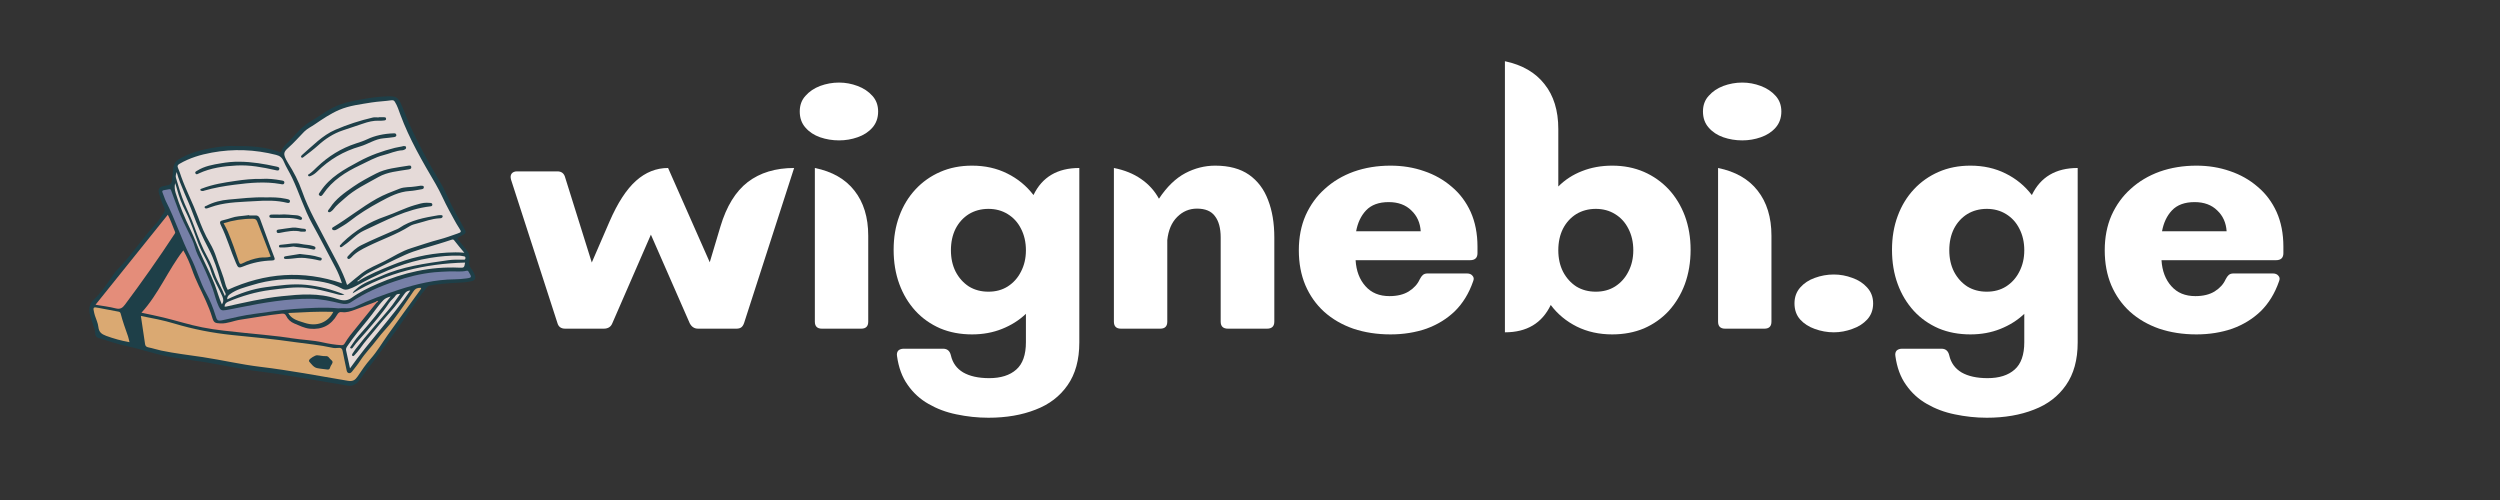 <svg xmlns="http://www.w3.org/2000/svg" xmlns:xlink="http://www.w3.org/1999/xlink" width="200" zoomAndPan="magnify" viewBox="0 0 150 30" height="40" preserveAspectRatio="xMidYMid meet" version="1.0"><rect x="0" y="0" width="150" height="30" fill="#333333" stroke="none"/><defs><g/><clipPath id="b84dde7add"><path d="M 5.324 5.754 L 28.547 5.754 L 28.547 23.172 L 5.324 23.172 Z M 5.324 5.754 " clip-rule="nonzero"/></clipPath><clipPath id="0faffe9366"><path d="M 9 11 L 28.547 11 L 28.547 20 L 9 20 Z M 9 11 " clip-rule="nonzero"/></clipPath><clipPath id="67f0b6eec2"><path d="M 5.324 12 L 23 12 L 23 21 L 5.324 21 Z M 5.324 12 " clip-rule="nonzero"/></clipPath><clipPath id="42fb3b5c09"><path d="M 5.324 13 L 26 13 L 26 23 L 5.324 23 Z M 5.324 13 " clip-rule="nonzero"/></clipPath><clipPath id="36921341bd"><path d="M 24 9 L 36 9 L 36 25.547 L 24 25.547 Z M 24 9 " clip-rule="nonzero"/></clipPath><clipPath id="27850e74ec"><path d="M 84 9 L 96 9 L 96 25.547 L 84 25.547 Z M 84 9 " clip-rule="nonzero"/></clipPath><clipPath id="8009d2263b"><rect x="0" width="110" y="0" height="26"/></clipPath></defs><g clip-path="url(#b84dde7add)"><path fill="#1e3f48" d="M 28.305 16.867 C 27.98 16.949 27.648 16.953 27.32 16.973 C 26.809 17 26.301 17.039 25.801 17.129 C 25.719 17.145 25.668 17.18 25.617 17.242 C 24.973 18.012 24.461 18.871 23.875 19.684 C 23.188 20.633 22.5 21.574 21.785 22.504 C 21.637 22.699 21.535 22.93 21.305 23.059 C 21.176 23.133 21.051 23.164 20.895 23.141 C 19.059 22.844 17.227 22.492 15.379 22.262 C 14.316 22.129 13.277 21.883 12.219 21.719 C 11.395 21.586 10.562 21.508 9.75 21.32 C 9.039 21.156 8.344 20.926 7.633 20.773 C 7.051 20.652 6.492 20.457 5.93 20.285 C 5.812 20.25 5.723 20.176 5.719 20.059 C 5.695 19.656 5.5 19.301 5.406 18.918 C 5.324 18.578 5.336 18.262 5.602 18.004 C 6.066 17.559 6.422 17.031 6.785 16.504 C 6.867 16.383 6.961 16.258 7.066 16.152 C 7.91 15.293 8.551 14.27 9.379 13.395 C 9.551 13.211 9.672 12.98 9.816 12.777 C 9.898 12.668 9.906 12.562 9.844 12.438 C 9.715 12.172 9.621 11.895 9.543 11.613 C 9.469 11.344 9.547 11.219 9.816 11.168 C 10.301 11.074 10.293 11.074 10.352 10.543 C 10.383 10.273 10.363 9.996 10.523 9.75 C 10.57 9.68 10.617 9.625 10.688 9.578 C 11.371 9.164 12.125 8.969 12.906 8.848 C 13.344 8.781 13.785 8.738 14.141 8.762 C 15.086 8.754 15.938 8.816 16.75 9.113 C 16.836 9.145 16.863 9.121 16.887 9.055 C 16.969 8.824 17.141 8.668 17.309 8.504 C 17.449 8.371 17.578 8.23 17.707 8.086 C 17.988 7.773 18.281 7.488 18.656 7.273 C 19.113 7.008 19.527 6.68 20.008 6.441 C 20.59 6.148 21.219 6.047 21.852 5.934 C 22.312 5.852 22.777 5.797 23.246 5.781 C 23.766 5.762 23.891 5.844 24.082 6.277 C 24.242 6.633 24.367 7 24.523 7.355 C 25.078 8.602 25.727 9.797 26.43 10.965 C 26.723 11.445 26.91 11.977 27.176 12.469 C 27.375 12.844 27.574 13.219 27.785 13.586 C 28.02 13.992 28.016 13.977 27.586 14.199 C 27.445 14.273 27.41 14.305 27.523 14.43 C 27.695 14.617 27.844 14.824 28.008 15.02 C 28.164 15.199 28.195 15.406 28.16 15.629 C 28.129 15.812 28.148 15.973 28.277 16.125 C 28.375 16.246 28.449 16.391 28.496 16.539 C 28.551 16.715 28.484 16.824 28.305 16.867 Z M 28.305 16.867 " fill-opacity="1" fill-rule="nonzero"/></g><g clip-path="url(#0faffe9366)"><path fill="#767fa7" d="M 28.113 16.301 C 28.285 16.602 28.371 16.66 27.969 16.707 C 27.742 16.734 27.516 16.758 27.289 16.758 C 26.117 16.77 25 17.035 23.895 17.395 C 23.012 17.684 22.145 18 21.309 18.402 C 20.988 18.555 20.656 18.465 20.289 18.5 C 19.441 18.418 18.551 18.48 17.664 18.539 C 16.859 18.594 16.066 18.727 15.27 18.832 C 14.637 18.914 14.023 19.059 13.41 19.199 C 13.062 19.281 13.023 19.246 12.926 18.922 C 12.785 18.465 12.609 18.02 12.375 17.602 C 11.992 16.914 11.801 16.141 11.441 15.445 C 10.879 14.352 10.516 13.172 9.957 12.078 C 9.875 11.914 9.828 11.73 9.754 11.562 C 9.711 11.465 9.742 11.426 9.836 11.41 C 9.938 11.391 10.039 11.371 10.141 11.355 C 10.211 11.344 10.246 11.355 10.273 11.438 C 10.371 11.734 10.492 12.023 10.598 12.32 C 10.844 13.027 11.195 13.691 11.523 14.363 C 11.668 14.656 11.711 14.984 11.859 15.281 C 12.188 15.938 12.496 16.605 12.75 17.297 C 12.879 17.656 12.957 18.031 13.121 18.379 C 13.23 18.609 13.289 18.652 13.559 18.605 C 13.859 18.555 14.152 18.492 14.449 18.434 C 15.832 18.156 17.215 17.918 18.629 17.926 C 19.258 17.93 19.859 18.07 20.465 18.211 C 20.688 18.266 20.887 18.25 21.074 18.121 C 21.883 17.578 22.77 17.191 23.691 16.879 C 24.457 16.613 25.246 16.418 26.059 16.336 C 26.352 16.305 26.652 16.301 26.945 16.285 C 27.297 16.266 27.652 16.328 27.996 16.246 C 28.062 16.23 28.09 16.258 28.113 16.301 Z M 28.113 16.301 " fill-opacity="1" fill-rule="nonzero"/></g><g clip-path="url(#67f0b6eec2)"><path fill="#e48d7a" d="M 6.949 18.504 C 6.551 18.402 6.141 18.355 5.73 18.285 C 7.188 16.469 8.629 14.676 10.07 12.883 C 10.234 13.195 10.352 13.555 10.5 13.906 C 10.523 13.961 10.504 13.996 10.473 14.039 C 9.527 15.484 8.531 16.895 7.496 18.281 C 7.348 18.477 7.215 18.57 6.949 18.504 Z M 22.531 18.117 C 22.113 18.273 21.699 18.434 21.281 18.59 C 21.035 18.68 20.781 18.766 20.52 18.727 C 20.363 18.703 20.301 18.766 20.23 18.883 C 19.871 19.508 19.324 19.793 18.594 19.723 C 18.262 19.691 17.965 19.535 17.66 19.41 C 17.441 19.32 17.27 19.164 17.172 18.957 C 17.105 18.82 17.023 18.809 16.898 18.82 C 16.07 18.906 15.254 19.059 14.43 19.18 C 14.031 19.238 13.656 19.422 13.238 19.406 C 12.883 19.395 12.824 19.355 12.727 19.031 C 12.625 18.695 12.496 18.375 12.355 18.059 C 12.078 17.434 11.75 16.836 11.527 16.188 C 11.387 15.789 11.215 15.395 11 15.023 C 10.074 16.215 9.52 17.637 8.488 18.762 C 8.953 18.863 9.391 18.949 9.824 19.055 C 10.598 19.242 11.355 19.488 12.137 19.641 C 12.988 19.812 13.852 19.883 14.711 19.977 C 15.648 20.082 16.59 20.145 17.52 20.297 C 18.137 20.395 18.77 20.406 19.379 20.547 C 19.742 20.629 20.109 20.688 20.48 20.711 C 20.582 20.715 20.625 20.688 20.676 20.613 C 20.785 20.438 20.895 20.262 21.023 20.102 C 21.539 19.457 22.062 18.812 22.586 18.168 C 22.633 18.145 22.668 18.109 22.691 18.055 C 22.625 18.051 22.574 18.074 22.531 18.117 Z M 22.531 18.117 " fill-opacity="1" fill-rule="nonzero"/></g><g clip-path="url(#42fb3b5c09)"><path fill="#daa972" d="M 24.812 17.473 C 24.422 18.047 24.031 18.625 23.609 19.184 C 23.297 19.598 22.918 19.965 22.609 20.383 C 22.289 20.812 21.906 21.188 21.613 21.641 C 21.469 21.863 21.297 22.07 21.133 22.281 C 21.082 22.344 21.02 22.41 20.926 22.387 C 20.828 22.363 20.809 22.277 20.793 22.195 C 20.719 21.828 20.633 21.465 20.566 21.098 C 20.539 20.934 20.484 20.855 20.301 20.875 C 20.172 20.891 20.035 20.891 19.91 20.859 C 19.176 20.695 18.43 20.633 17.688 20.527 C 16.438 20.344 15.184 20.23 13.93 20.102 C 12.75 19.98 11.594 19.754 10.461 19.414 C 9.805 19.215 9.133 19.09 8.453 18.957 C 8.539 19.531 8.621 20.086 8.703 20.641 C 8.719 20.746 8.766 20.816 8.895 20.84 C 9.156 20.891 9.414 20.98 9.676 21.035 C 10.496 21.207 11.336 21.301 12.164 21.426 C 13.316 21.602 14.453 21.867 15.609 22.008 C 17.375 22.219 19.125 22.551 20.875 22.848 C 21.168 22.898 21.312 22.801 21.453 22.594 C 21.695 22.23 21.941 21.867 22.234 21.535 C 22.629 21.09 22.93 20.57 23.273 20.086 C 23.922 19.176 24.578 18.273 25.234 17.371 C 25.254 17.344 25.277 17.316 25.262 17.27 C 25.078 17.258 24.934 17.297 24.812 17.473 Z M 19.859 21.93 C 19.793 22.023 19.816 22.188 19.652 22.172 C 19.43 22.141 19.219 22.129 19.023 22.086 C 18.82 22.043 18.688 21.848 18.547 21.688 C 18.535 21.676 18.539 21.637 18.547 21.613 C 18.574 21.516 18.914 21.309 19.023 21.316 C 19.199 21.324 19.371 21.379 19.555 21.367 C 19.719 21.355 19.766 21.523 19.871 21.598 C 20.023 21.707 19.934 21.816 19.859 21.93 Z M 7.684 20.188 C 7.719 20.293 7.738 20.406 7.77 20.531 C 7.277 20.445 6.824 20.316 6.371 20.152 C 6.082 20.043 5.938 19.926 5.902 19.617 C 5.879 19.383 5.766 19.16 5.695 18.934 C 5.68 18.883 5.664 18.828 5.652 18.777 C 5.566 18.422 5.59 18.406 5.934 18.477 C 6.316 18.555 6.703 18.625 7.086 18.695 C 7.164 18.707 7.215 18.727 7.238 18.809 C 7.359 19.277 7.523 19.73 7.684 20.188 Z M 17.297 18.781 C 18.203 18.734 19.09 18.68 20 18.711 C 19.676 19.352 19.008 19.613 18.289 19.375 C 18.039 19.293 17.77 19.234 17.551 19.074 C 17.457 19.004 17.371 18.926 17.297 18.781 Z M 15.434 13.297 C 15.699 13.996 15.973 14.691 16.242 15.391 C 16.012 15.484 15.781 15.426 15.559 15.465 C 15.207 15.527 14.867 15.637 14.547 15.801 C 14.43 15.863 14.379 15.844 14.336 15.715 C 14.133 15.102 13.918 14.492 13.668 13.895 C 13.594 13.723 13.5 13.559 13.414 13.395 C 13.996 13.211 14.574 13.121 15.172 13.125 C 15.316 13.125 15.383 13.172 15.434 13.297 Z M 15.434 13.297 " fill-opacity="1" fill-rule="nonzero"/></g><path fill="#e5dad8" d="M 10.875 10.605 C 11.164 11.418 11.57 12.188 11.871 12.996 C 12.074 13.543 12.289 14.078 12.59 14.578 C 12.758 14.863 12.887 15.16 12.988 15.473 C 13.16 16.012 13.398 16.527 13.531 17.078 C 13.559 17.195 13.625 17.305 13.664 17.391 C 15.902 16.367 18.168 16.195 20.516 16.996 C 20.414 16.668 20.289 16.355 20.129 16.055 C 19.664 15.18 19.215 14.297 18.734 13.43 C 18.246 12.551 17.961 11.582 17.531 10.676 C 17.371 10.336 17.164 10.02 17.02 9.676 C 16.926 9.453 16.785 9.348 16.566 9.293 C 15.289 8.969 14.008 8.918 12.711 9.156 C 12.031 9.281 11.375 9.477 10.773 9.828 C 10.652 9.898 10.625 9.961 10.684 10.086 C 10.762 10.254 10.812 10.43 10.875 10.605 Z M 16.32 15.629 C 15.727 15.645 15.152 15.758 14.598 15.984 C 14.312 16.102 14.281 16.066 14.156 15.777 C 13.836 15.035 13.617 14.254 13.258 13.523 C 13.148 13.305 13.195 13.246 13.441 13.199 C 13.734 13.137 14.012 13.004 14.316 12.977 C 14.527 12.961 14.738 12.93 14.949 12.906 C 14.949 12.91 14.949 12.918 14.949 12.926 C 15.078 12.926 15.211 12.926 15.34 12.926 C 15.504 12.926 15.566 13.035 15.613 13.16 C 15.82 13.73 16.031 14.297 16.238 14.863 C 16.309 15.055 16.379 15.246 16.457 15.438 C 16.52 15.582 16.453 15.625 16.32 15.629 Z M 19.301 15.555 C 19.281 15.664 19.176 15.629 19.113 15.617 C 18.848 15.551 18.578 15.512 18.305 15.48 C 18.023 15.453 17.754 15.484 17.484 15.52 C 17.371 15.535 17.266 15.535 17.156 15.539 C 17.098 15.539 17.035 15.527 17.035 15.457 C 17.035 15.402 17.086 15.383 17.137 15.375 C 17.434 15.328 17.73 15.281 17.988 15.238 C 18.414 15.285 18.801 15.316 19.168 15.438 C 19.23 15.457 19.324 15.453 19.301 15.555 Z M 18.773 14.754 C 18.852 14.781 18.953 14.801 18.922 14.91 C 18.895 15.004 18.789 14.973 18.723 14.957 C 18.355 14.867 17.977 14.855 17.605 14.793 C 17.363 14.824 17.125 14.859 16.883 14.848 C 16.828 14.844 16.742 14.871 16.738 14.777 C 16.734 14.691 16.824 14.688 16.875 14.684 C 17.27 14.656 17.66 14.547 18.062 14.637 C 18.297 14.691 18.543 14.68 18.773 14.754 Z M 18.359 13.824 C 18.359 13.891 18.312 13.898 18.262 13.902 C 18.211 13.902 18.164 13.902 18.066 13.902 C 17.664 13.793 17.227 13.887 16.789 13.973 C 16.715 13.988 16.617 14.004 16.602 13.902 C 16.578 13.785 16.676 13.777 16.762 13.766 C 17.027 13.73 17.289 13.684 17.555 13.656 C 17.797 13.633 18.031 13.719 18.27 13.73 C 18.324 13.734 18.359 13.77 18.359 13.824 Z M 17.766 12.914 C 17.875 12.922 17.984 12.949 18.074 13.023 C 18.109 13.051 18.145 13.094 18.113 13.145 C 18.09 13.188 18.051 13.203 18.008 13.191 C 17.465 13.012 16.902 13.098 16.348 13.074 C 16.324 13.074 16.305 13.074 16.285 13.074 C 16.227 13.07 16.168 13.055 16.16 12.988 C 16.152 12.91 16.219 12.879 16.281 12.875 C 16.465 12.867 16.652 12.875 16.777 12.875 C 17.148 12.84 17.457 12.902 17.766 12.914 Z M 17.27 11.953 C 17.348 11.977 17.422 12.008 17.395 12.105 C 17.371 12.195 17.285 12.184 17.223 12.168 C 16.602 12.016 15.973 12.023 15.348 12.066 C 14.535 12.117 13.711 12.117 12.914 12.34 C 12.758 12.383 12.605 12.449 12.445 12.496 C 12.391 12.512 12.309 12.527 12.281 12.457 C 12.25 12.375 12.344 12.367 12.391 12.344 C 12.809 12.125 13.262 12.012 13.73 11.973 C 14.449 11.914 15.168 11.816 15.969 11.844 C 16.312 11.836 16.734 11.836 17.148 11.926 C 17.188 11.934 17.23 11.941 17.27 11.953 Z M 17.059 10.973 C 17.031 11.102 16.91 11.055 16.816 11.039 C 15.902 10.879 14.992 10.965 14.082 11.082 C 13.461 11.16 12.844 11.266 12.246 11.441 C 12.211 11.453 12.176 11.469 12.145 11.461 C 12.098 11.449 12.02 11.457 12.02 11.387 C 12.016 11.332 12.078 11.328 12.125 11.309 C 12.77 11.059 13.445 10.953 14.125 10.855 C 14.645 10.777 15.164 10.723 15.707 10.734 C 16.082 10.707 16.473 10.75 16.859 10.82 C 16.953 10.836 17.082 10.844 17.059 10.973 Z M 11.836 10.238 C 12.27 9.965 12.77 9.879 13.262 9.797 C 13.629 9.734 14 9.695 14.371 9.703 C 15.117 9.707 15.848 9.832 16.574 9.992 C 16.668 10.012 16.781 10.035 16.758 10.141 C 16.734 10.27 16.621 10.227 16.523 10.207 C 15.754 10.035 14.98 9.887 14.191 9.93 C 13.414 9.969 12.645 10.074 11.93 10.406 C 11.863 10.438 11.781 10.5 11.73 10.406 C 11.676 10.309 11.777 10.277 11.836 10.238 Z M 27.773 15.367 C 27.844 15.383 27.934 15.371 27.926 15.488 C 27.918 15.613 27.824 15.578 27.758 15.578 C 27.469 15.574 27.18 15.574 26.891 15.613 C 25.516 15.809 24.141 15.988 22.863 16.566 C 22.348 16.801 21.789 16.957 21.359 17.359 C 21.293 17.422 21.207 17.465 21.156 17.602 C 23.25 16.34 25.504 15.82 27.906 15.754 C 27.852 16.07 27.852 16.074 27.523 16.059 C 25.816 15.984 24.207 16.355 22.648 17.031 C 22.102 17.27 21.57 17.527 21.094 17.871 C 20.797 18.09 20.504 18.027 20.219 17.934 C 19.125 17.562 18.016 17.656 16.902 17.773 C 15.77 17.891 14.664 18.152 13.555 18.398 C 13.531 18.402 13.504 18.398 13.473 18.398 C 13.48 18.234 13.555 18.156 13.711 18.094 C 14.52 17.758 15.352 17.508 16.223 17.398 C 16.957 17.309 17.691 17.195 18.43 17.27 C 18.977 17.324 19.508 17.469 20.039 17.605 C 20.242 17.656 20.441 17.746 20.668 17.672 C 19.926 17.375 19.16 17.172 18.359 17.09 C 17.551 17.008 16.75 17.129 15.953 17.23 C 15.145 17.336 14.383 17.602 13.637 17.961 C 13.617 17.805 13.703 17.719 13.812 17.641 C 14.211 17.352 14.68 17.242 15.141 17.102 C 16.164 16.781 17.211 16.695 18.27 16.781 C 19.055 16.848 19.836 16.934 20.543 17.328 C 20.652 17.391 20.773 17.395 20.902 17.355 C 21.234 17.254 21.523 17.066 21.824 16.91 C 23.09 16.25 24.398 15.699 25.82 15.473 C 26.406 15.379 26.996 15.32 27.59 15.34 C 27.652 15.344 27.715 15.355 27.773 15.367 Z M 21.062 20.762 C 21.035 20.801 20.969 20.855 21.043 20.898 C 21.105 20.938 21.152 20.883 21.18 20.84 C 21.402 20.516 21.688 20.242 21.938 19.945 C 22.426 19.375 22.926 18.809 23.344 18.176 C 23.457 18.008 23.637 17.891 23.75 17.715 C 23.797 17.648 23.887 17.633 24.012 17.633 C 23.785 17.938 23.613 18.23 23.391 18.496 C 22.711 19.309 21.992 20.094 21.344 20.934 C 21.273 21.027 21.211 21.125 21.148 21.223 C 21.121 21.266 21.105 21.324 21.152 21.355 C 21.199 21.383 21.246 21.344 21.277 21.305 C 21.387 21.176 21.508 21.051 21.605 20.91 C 21.875 20.512 22.207 20.164 22.504 19.789 C 22.879 19.316 23.289 18.875 23.676 18.414 C 23.891 18.156 24.09 17.883 24.285 17.609 C 24.371 17.484 24.488 17.438 24.617 17.43 C 23.523 19.055 22.152 20.469 21 22.102 C 20.914 21.711 20.84 21.367 20.766 21.023 C 20.742 20.922 20.789 20.844 20.844 20.762 C 21.211 20.215 21.637 19.711 22.055 19.203 C 22.379 18.812 22.645 18.379 23 18.012 C 23.129 17.879 23.27 17.844 23.438 17.789 C 22.82 18.605 22.199 19.391 21.523 20.137 C 21.348 20.332 21.207 20.547 21.062 20.762 Z M 10.559 10.676 C 10.523 10.555 10.562 10.438 10.598 10.32 C 10.836 11.18 11.266 11.961 11.566 12.793 C 11.836 13.535 12.16 14.25 12.531 14.953 C 12.848 15.562 13.059 16.223 13.242 16.887 C 13.305 17.105 13.383 17.312 13.484 17.512 C 13.52 17.578 13.586 17.648 13.492 17.758 C 13.312 17.293 13.043 16.891 12.883 16.438 C 12.77 16.105 12.641 15.773 12.469 15.465 C 12.133 14.863 11.887 14.223 11.652 13.582 C 11.488 13.121 11.273 12.684 11.082 12.234 C 10.867 11.727 10.715 11.199 10.559 10.676 Z M 10.539 11.578 C 10.48 11.383 10.461 11.195 10.508 10.984 C 10.547 11.113 10.594 11.238 10.625 11.367 C 10.742 11.816 10.91 12.246 11.121 12.656 C 11.449 13.301 11.66 13.988 11.918 14.66 C 12.09 15.109 12.355 15.508 12.539 15.945 C 12.582 16.047 12.625 16.145 12.652 16.246 C 12.816 16.793 13.125 17.273 13.344 17.793 C 13.414 17.957 13.426 18.102 13.312 18.262 C 13.137 17.879 13.035 17.477 12.891 17.094 C 12.633 16.422 12.289 15.797 12.008 15.141 C 11.809 14.684 11.641 14.219 11.426 13.773 C 11.078 13.062 10.77 12.336 10.539 11.578 Z M 27.859 15.164 C 27.492 15.133 27.16 15.137 26.828 15.156 C 25.672 15.223 24.562 15.477 23.488 15.922 C 22.84 16.188 22.191 16.449 21.59 16.812 C 21.555 16.855 21.508 16.879 21.453 16.891 C 21.438 16.828 21.484 16.82 21.527 16.805 C 21.727 16.613 21.945 16.453 22.195 16.328 C 22.895 15.977 23.59 15.613 24.305 15.293 C 24.941 15.004 25.633 14.848 26.301 14.637 C 26.562 14.555 26.824 14.477 27.086 14.387 C 27.18 14.352 27.219 14.367 27.277 14.453 C 27.453 14.688 27.648 14.906 27.859 15.164 Z M 27.555 13.695 C 27.328 13.348 27.148 12.98 26.949 12.625 C 26.66 12.102 26.441 11.551 26.137 11.035 C 25.348 9.691 24.562 8.344 24.02 6.875 C 23.926 6.617 23.844 6.355 23.699 6.121 C 23.652 6.043 23.609 6 23.488 6.016 C 23.094 6.074 22.691 6.086 22.297 6.148 C 21.641 6.258 20.973 6.328 20.352 6.594 C 19.828 6.82 19.363 7.137 18.898 7.453 C 18.684 7.602 18.441 7.711 18.254 7.898 C 17.93 8.227 17.633 8.574 17.285 8.879 C 17.008 9.121 17.004 9.25 17.164 9.57 C 17.195 9.637 17.234 9.703 17.273 9.766 C 17.621 10.309 17.918 10.883 18.129 11.488 C 18.52 12.609 19.133 13.625 19.668 14.676 C 20.074 15.469 20.547 16.23 20.824 17.098 C 20.855 17.078 20.879 17.07 20.898 17.055 C 21.168 16.836 21.426 16.613 21.699 16.402 C 22.121 16.078 22.625 15.895 23.094 15.656 C 23.613 15.391 24.105 15.066 24.668 14.891 C 25.234 14.715 25.789 14.516 26.363 14.367 C 26.727 14.273 27.082 14.141 27.441 14.016 C 27.691 13.93 27.695 13.91 27.555 13.695 Z M 18.074 9.434 C 18.035 9.379 18.09 9.328 18.129 9.293 C 18.762 8.746 19.344 8.121 20.125 7.785 C 20.848 7.473 21.602 7.23 22.371 7.051 C 22.484 7.023 22.605 7.047 22.723 7.047 C 22.723 7.043 22.723 7.035 22.723 7.031 C 22.812 7.031 22.902 7.027 22.992 7.031 C 23.062 7.039 23.164 7.016 23.164 7.129 C 23.164 7.238 23.059 7.223 22.992 7.234 C 22.91 7.246 22.828 7.246 22.746 7.242 C 22.406 7.23 22.09 7.309 21.777 7.418 C 21.375 7.555 20.969 7.688 20.566 7.824 C 20 8.012 19.516 8.332 19.082 8.727 C 18.812 8.969 18.52 9.188 18.23 9.41 C 18.184 9.445 18.125 9.504 18.074 9.434 Z M 18.633 10.562 C 18.59 10.582 18.516 10.598 18.488 10.535 C 18.461 10.473 18.523 10.457 18.562 10.434 C 18.73 10.312 18.875 10.168 19.023 10.023 C 19.695 9.379 20.469 8.895 21.363 8.605 C 21.59 8.531 21.82 8.457 22.035 8.355 C 22.492 8.137 23.043 8.016 23.637 8 C 23.684 8 23.762 8 23.777 8.086 C 23.801 8.188 23.711 8.215 23.637 8.227 C 23.434 8.254 23.23 8.281 23.023 8.297 C 22.508 8.336 22.09 8.645 21.609 8.785 C 20.613 9.07 19.754 9.578 19.023 10.301 C 18.91 10.41 18.781 10.504 18.633 10.562 Z M 19.395 11.633 C 19.344 11.703 19.277 11.809 19.18 11.738 C 19.066 11.66 19.168 11.578 19.219 11.5 C 19.781 10.629 20.664 10.156 21.543 9.684 C 22.223 9.316 22.941 9.059 23.691 8.871 C 23.867 8.824 24.055 8.812 24.215 8.762 C 24.289 8.766 24.352 8.758 24.363 8.832 C 24.375 8.895 24.348 8.941 24.293 8.965 C 24.25 8.988 24.203 9.012 24.156 9.016 C 23.75 9.035 23.387 9.215 23.004 9.309 C 22.508 9.434 22.062 9.695 21.605 9.91 C 20.738 10.32 19.941 10.82 19.395 11.633 Z M 19.699 12.715 C 19.621 12.652 19.75 12.555 19.797 12.477 C 20.145 11.93 20.672 11.566 21.188 11.207 C 21.621 10.906 22.09 10.656 22.562 10.414 C 23.156 10.105 23.824 10.055 24.473 9.945 C 24.559 9.93 24.66 9.906 24.676 10.02 C 24.691 10.133 24.59 10.152 24.496 10.168 C 23.887 10.27 23.25 10.312 22.707 10.621 C 22.016 11.012 21.285 11.352 20.688 11.895 C 20.449 12.113 20.188 12.305 19.996 12.566 C 19.988 12.578 19.977 12.59 19.969 12.598 C 19.891 12.672 19.781 12.781 19.699 12.715 Z M 20.02 13.812 C 19.973 13.805 19.941 13.785 19.93 13.742 C 19.918 13.699 19.926 13.668 19.973 13.641 C 20.875 13.102 21.691 12.434 22.609 11.918 C 23.051 11.672 23.52 11.496 23.988 11.316 C 24.285 11.203 24.613 11.242 24.926 11.188 C 25.031 11.168 25.141 11.156 25.246 11.141 C 25.324 11.148 25.422 11.125 25.43 11.227 C 25.441 11.32 25.359 11.348 25.277 11.359 C 25.047 11.395 24.816 11.449 24.586 11.461 C 23.93 11.5 23.367 11.801 22.816 12.098 C 22.164 12.449 21.531 12.836 20.945 13.301 C 20.727 13.473 20.473 13.605 20.234 13.754 C 20.168 13.797 20.102 13.824 20.02 13.812 Z M 20.652 14.711 C 20.609 14.742 20.562 14.777 20.52 14.809 C 20.484 14.836 20.445 14.852 20.41 14.812 C 20.375 14.777 20.383 14.738 20.414 14.707 C 20.461 14.656 20.504 14.602 20.555 14.555 C 21.293 13.836 22.152 13.316 23.133 12.98 C 23.723 12.777 24.281 12.484 24.883 12.309 C 25.121 12.242 25.355 12.16 25.605 12.164 C 25.684 12.168 25.758 12.172 25.832 12.176 C 25.898 12.18 25.938 12.215 25.941 12.277 C 25.945 12.34 25.902 12.371 25.84 12.379 C 24.383 12.543 23.121 13.246 21.824 13.84 C 21.379 14.047 21.059 14.438 20.652 14.711 Z M 26.559 12.992 C 26.539 13.094 26.441 13.098 26.379 13.098 C 25.91 13.117 25.48 13.293 25.035 13.406 C 24.883 13.445 24.727 13.484 24.59 13.566 C 23.797 14.07 22.902 14.367 22.066 14.781 C 21.707 14.957 21.355 15.137 21.082 15.441 C 21.059 15.465 21.031 15.488 21.004 15.508 C 20.957 15.539 20.898 15.562 20.855 15.508 C 20.82 15.465 20.832 15.414 20.879 15.367 C 21.117 15.109 21.363 14.867 21.688 14.707 C 22.332 14.387 23 14.113 23.66 13.82 C 23.762 13.777 23.867 13.742 23.957 13.68 C 24.656 13.203 25.469 13.055 26.281 12.918 C 26.348 12.906 26.422 12.91 26.488 12.91 C 26.539 12.914 26.562 12.941 26.559 12.992 Z M 26.559 12.992 " fill-opacity="1" fill-rule="nonzero"/><g transform="matrix(1, 0, 0, 1, 29, 0)"><g clip-path="url(#8009d2263b)"><g fill="#ffffff" fill-opacity="1"><g transform="translate(1.366, 19.72)"><g><path d="M 12.219 -3.984 L 12.859 -6.125 C 13.223 -7.344 13.77 -8.234 14.5 -8.797 C 15.238 -9.359 16.164 -9.641 17.281 -9.641 L 14.281 -0.344 C 14.238 -0.219 14.18 -0.129 14.109 -0.078 C 14.035 -0.023 13.938 0 13.812 0 L 11.531 0 C 11.414 0 11.316 -0.023 11.234 -0.078 C 11.148 -0.129 11.078 -0.211 11.016 -0.328 L 8.688 -5.641 L 6.375 -0.328 C 6.289 -0.109 6.117 0 5.859 0 L 3.547 0 C 3.297 0 3.141 -0.113 3.078 -0.344 L 0.297 -8.938 C 0.254 -9.094 0.266 -9.211 0.328 -9.297 C 0.398 -9.391 0.508 -9.438 0.656 -9.438 L 3.078 -9.438 C 3.328 -9.438 3.484 -9.312 3.547 -9.062 L 5.141 -3.969 L 6.203 -6.422 C 6.691 -7.547 7.223 -8.363 7.797 -8.875 C 8.367 -9.383 9.008 -9.641 9.719 -9.641 Z M 12.219 -3.984 "/></g></g></g><g fill="#ffffff" fill-opacity="1"><g transform="translate(18.86, 19.72)"><g><path d="M 2.484 -11.297 C 2.086 -11.297 1.707 -11.359 1.344 -11.484 C 0.988 -11.609 0.695 -11.801 0.469 -12.062 C 0.238 -12.32 0.125 -12.645 0.125 -13.031 C 0.125 -13.406 0.238 -13.719 0.469 -13.969 C 0.695 -14.227 0.988 -14.426 1.344 -14.562 C 1.707 -14.695 2.086 -14.766 2.484 -14.766 C 2.867 -14.766 3.238 -14.695 3.594 -14.562 C 3.957 -14.426 4.254 -14.227 4.484 -13.969 C 4.711 -13.719 4.828 -13.406 4.828 -13.031 C 4.828 -12.645 4.711 -12.32 4.484 -12.062 C 4.254 -11.801 3.957 -11.609 3.594 -11.484 C 3.238 -11.359 2.867 -11.297 2.484 -11.297 Z M 3.812 0 L 1.453 0 C 1.172 0 1.031 -0.141 1.031 -0.422 L 1.031 -9.641 C 2.07 -9.43 2.863 -8.977 3.406 -8.281 C 3.957 -7.582 4.234 -6.68 4.234 -5.578 L 4.234 -0.422 C 4.234 -0.141 4.094 0 3.812 0 Z M 3.812 0 "/></g></g></g><g clip-path="url(#36921341bd)"><g fill="#ffffff" fill-opacity="1"><g transform="translate(23.993, 19.72)"><g><path d="M 9.016 -8.016 C 9.535 -9.098 10.453 -9.641 11.766 -9.641 L 11.766 0.828 C 11.766 1.867 11.531 2.723 11.062 3.391 C 10.602 4.055 9.961 4.547 9.141 4.859 C 8.328 5.18 7.383 5.344 6.312 5.344 C 5.656 5.344 5.016 5.273 4.391 5.141 C 3.773 5.016 3.219 4.805 2.719 4.516 C 2.219 4.234 1.801 3.852 1.469 3.375 C 1.133 2.906 0.922 2.328 0.828 1.641 C 0.805 1.504 0.832 1.395 0.906 1.312 C 0.988 1.238 1.098 1.203 1.234 1.203 L 3.594 1.203 C 3.844 1.203 4 1.336 4.062 1.609 C 4.164 2.055 4.41 2.395 4.797 2.625 C 5.191 2.852 5.711 2.969 6.359 2.969 C 7.055 2.969 7.598 2.797 7.984 2.453 C 8.367 2.117 8.562 1.57 8.562 0.812 L 8.562 -0.891 C 8.156 -0.504 7.676 -0.203 7.125 0.016 C 6.582 0.234 5.984 0.344 5.328 0.344 C 4.629 0.344 3.992 0.223 3.422 -0.016 C 2.848 -0.266 2.352 -0.613 1.938 -1.062 C 1.52 -1.52 1.195 -2.055 0.969 -2.672 C 0.738 -3.297 0.625 -3.984 0.625 -4.734 C 0.625 -5.473 0.738 -6.148 0.969 -6.766 C 1.195 -7.379 1.52 -7.91 1.938 -8.359 C 2.352 -8.805 2.848 -9.156 3.422 -9.406 C 3.992 -9.656 4.629 -9.781 5.328 -9.781 C 6.109 -9.781 6.812 -9.625 7.438 -9.312 C 8.07 -9 8.598 -8.566 9.016 -8.016 Z M 6.312 -2.219 C 6.75 -2.219 7.133 -2.32 7.469 -2.531 C 7.812 -2.75 8.078 -3.047 8.266 -3.422 C 8.461 -3.797 8.562 -4.223 8.562 -4.703 C 8.562 -5.191 8.461 -5.625 8.266 -6 C 8.078 -6.375 7.812 -6.664 7.469 -6.875 C 7.133 -7.082 6.75 -7.188 6.312 -7.188 C 5.875 -7.188 5.484 -7.082 5.141 -6.875 C 4.805 -6.664 4.539 -6.375 4.344 -6 C 4.156 -5.625 4.062 -5.191 4.062 -4.703 C 4.062 -4.223 4.156 -3.797 4.344 -3.422 C 4.539 -3.047 4.805 -2.75 5.141 -2.531 C 5.484 -2.32 5.875 -2.219 6.312 -2.219 Z M 6.312 -2.219 "/></g></g></g></g><g fill="#ffffff" fill-opacity="1"><g transform="translate(36.803, 19.72)"><g><path d="M 7.109 -9.781 C 7.941 -9.781 8.617 -9.598 9.141 -9.234 C 9.66 -8.867 10.039 -8.363 10.281 -7.719 C 10.531 -7.082 10.656 -6.332 10.656 -5.469 L 10.656 -0.422 C 10.656 -0.141 10.508 0 10.219 0 L 7.875 0 C 7.582 0 7.438 -0.141 7.438 -0.422 L 7.438 -5.469 C 7.438 -6.031 7.32 -6.457 7.094 -6.75 C 6.875 -7.051 6.516 -7.203 6.016 -7.203 C 5.555 -7.203 5.16 -7.035 4.828 -6.703 C 4.492 -6.367 4.297 -5.906 4.234 -5.312 L 4.234 -0.422 C 4.234 -0.141 4.094 0 3.812 0 L 1.453 0 C 1.172 0 1.031 -0.141 1.031 -0.422 L 1.031 -9.641 C 1.664 -9.516 2.207 -9.297 2.656 -8.984 C 3.113 -8.672 3.473 -8.273 3.734 -7.797 C 4.211 -8.516 4.738 -9.023 5.312 -9.328 C 5.883 -9.629 6.484 -9.781 7.109 -9.781 Z M 7.109 -9.781 "/></g></g></g><g fill="#ffffff" fill-opacity="1"><g transform="translate(48.352, 19.72)"><g><path d="M 6.078 -9.781 C 6.797 -9.781 7.469 -9.672 8.094 -9.453 C 8.719 -9.242 9.27 -8.93 9.75 -8.516 C 10.238 -8.109 10.617 -7.602 10.891 -7 C 11.16 -6.395 11.297 -5.703 11.297 -4.922 L 11.297 -4.531 C 11.297 -4.25 11.148 -4.109 10.859 -4.109 L 3.984 -4.109 C 4.023 -3.461 4.223 -2.941 4.578 -2.547 C 4.93 -2.148 5.41 -1.953 6.016 -1.953 C 6.484 -1.953 6.867 -2.047 7.172 -2.234 C 7.484 -2.43 7.703 -2.672 7.828 -2.953 C 7.891 -3.078 7.953 -3.164 8.016 -3.219 C 8.086 -3.281 8.18 -3.312 8.297 -3.312 L 10.672 -3.312 C 10.816 -3.312 10.926 -3.266 11 -3.172 C 11.082 -3.086 11.094 -2.973 11.031 -2.828 C 10.781 -2.109 10.414 -1.516 9.938 -1.047 C 9.457 -0.586 8.891 -0.238 8.234 0 C 7.578 0.227 6.859 0.344 6.078 0.344 C 5.266 0.344 4.52 0.227 3.844 0 C 3.164 -0.238 2.582 -0.578 2.094 -1.016 C 1.613 -1.453 1.238 -1.984 0.969 -2.609 C 0.707 -3.234 0.578 -3.93 0.578 -4.703 C 0.578 -5.473 0.711 -6.172 0.984 -6.797 C 1.266 -7.422 1.648 -7.953 2.141 -8.391 C 2.629 -8.836 3.207 -9.18 3.875 -9.422 C 4.551 -9.66 5.285 -9.781 6.078 -9.781 Z M 4.016 -5.844 L 7.891 -5.844 C 7.859 -6.352 7.672 -6.77 7.328 -7.094 C 6.992 -7.426 6.539 -7.594 5.969 -7.594 C 5.375 -7.594 4.922 -7.426 4.609 -7.094 C 4.305 -6.77 4.109 -6.352 4.016 -5.844 Z M 4.016 -5.844 "/></g></g></g><g fill="#ffffff" fill-opacity="1"><g transform="translate(60.264, 19.72)"><g><path d="M 7.469 -9.781 C 8.164 -9.781 8.801 -9.656 9.375 -9.406 C 9.945 -9.156 10.441 -8.805 10.859 -8.359 C 11.273 -7.91 11.598 -7.379 11.828 -6.766 C 12.055 -6.148 12.172 -5.473 12.172 -4.734 C 12.172 -3.984 12.055 -3.297 11.828 -2.672 C 11.598 -2.055 11.273 -1.52 10.859 -1.062 C 10.441 -0.613 9.945 -0.266 9.375 -0.016 C 8.801 0.223 8.164 0.344 7.469 0.344 C 6.688 0.344 5.977 0.188 5.344 -0.125 C 4.719 -0.438 4.195 -0.867 3.781 -1.422 C 3.258 -0.328 2.344 0.219 1.031 0.219 L 1.031 -16.047 C 2.07 -15.828 2.863 -15.367 3.406 -14.672 C 3.957 -13.984 4.234 -13.086 4.234 -11.984 L 4.234 -8.531 C 4.641 -8.938 5.113 -9.242 5.656 -9.453 C 6.207 -9.672 6.812 -9.781 7.469 -9.781 Z M 6.484 -2.219 C 6.922 -2.219 7.305 -2.32 7.641 -2.531 C 7.984 -2.75 8.25 -3.047 8.438 -3.422 C 8.633 -3.797 8.734 -4.223 8.734 -4.703 C 8.734 -5.191 8.633 -5.625 8.438 -6 C 8.25 -6.375 7.984 -6.664 7.641 -6.875 C 7.305 -7.082 6.922 -7.188 6.484 -7.188 C 6.047 -7.188 5.656 -7.082 5.312 -6.875 C 4.977 -6.664 4.711 -6.375 4.516 -6 C 4.328 -5.625 4.234 -5.191 4.234 -4.703 C 4.234 -4.223 4.328 -3.797 4.516 -3.422 C 4.711 -3.047 4.977 -2.75 5.312 -2.531 C 5.656 -2.32 6.047 -2.219 6.484 -2.219 Z M 6.484 -2.219 "/></g></g></g><g fill="#ffffff" fill-opacity="1"><g transform="translate(73.053, 19.72)"><g><path d="M 2.484 -11.297 C 2.086 -11.297 1.707 -11.359 1.344 -11.484 C 0.988 -11.609 0.695 -11.801 0.469 -12.062 C 0.238 -12.32 0.125 -12.645 0.125 -13.031 C 0.125 -13.406 0.238 -13.719 0.469 -13.969 C 0.695 -14.227 0.988 -14.426 1.344 -14.562 C 1.707 -14.695 2.086 -14.766 2.484 -14.766 C 2.867 -14.766 3.238 -14.695 3.594 -14.562 C 3.957 -14.426 4.254 -14.227 4.484 -13.969 C 4.711 -13.719 4.828 -13.406 4.828 -13.031 C 4.828 -12.645 4.711 -12.32 4.484 -12.062 C 4.254 -11.801 3.957 -11.609 3.594 -11.484 C 3.238 -11.359 2.867 -11.297 2.484 -11.297 Z M 3.812 0 L 1.453 0 C 1.172 0 1.031 -0.141 1.031 -0.422 L 1.031 -9.641 C 2.07 -9.43 2.863 -8.977 3.406 -8.281 C 3.957 -7.582 4.234 -6.68 4.234 -5.578 L 4.234 -0.422 C 4.234 -0.141 4.094 0 3.812 0 Z M 3.812 0 "/></g></g></g><g fill="#ffffff" fill-opacity="1"><g transform="translate(78.185, 19.72)"><g><path d="M 2.844 0.219 C 2.445 0.219 2.066 0.148 1.703 0.016 C 1.348 -0.109 1.055 -0.297 0.828 -0.547 C 0.598 -0.805 0.484 -1.129 0.484 -1.516 C 0.484 -1.891 0.598 -2.207 0.828 -2.469 C 1.055 -2.727 1.348 -2.922 1.703 -3.047 C 2.066 -3.18 2.445 -3.25 2.844 -3.25 C 3.227 -3.25 3.598 -3.18 3.953 -3.047 C 4.316 -2.922 4.613 -2.727 4.844 -2.469 C 5.082 -2.207 5.203 -1.891 5.203 -1.516 C 5.203 -1.129 5.082 -0.805 4.844 -0.547 C 4.613 -0.297 4.316 -0.109 3.953 0.016 C 3.598 0.148 3.227 0.219 2.844 0.219 Z M 2.844 0.219 "/></g></g></g><g clip-path="url(#27850e74ec)"><g fill="#ffffff" fill-opacity="1"><g transform="translate(83.895, 19.72)"><g><path d="M 9.016 -8.016 C 9.535 -9.098 10.453 -9.641 11.766 -9.641 L 11.766 0.828 C 11.766 1.867 11.531 2.723 11.062 3.391 C 10.602 4.055 9.961 4.547 9.141 4.859 C 8.328 5.18 7.383 5.344 6.312 5.344 C 5.656 5.344 5.016 5.273 4.391 5.141 C 3.773 5.016 3.219 4.805 2.719 4.516 C 2.219 4.234 1.801 3.852 1.469 3.375 C 1.133 2.906 0.922 2.328 0.828 1.641 C 0.805 1.504 0.832 1.395 0.906 1.312 C 0.988 1.238 1.098 1.203 1.234 1.203 L 3.594 1.203 C 3.844 1.203 4 1.336 4.062 1.609 C 4.164 2.055 4.41 2.395 4.797 2.625 C 5.191 2.852 5.711 2.969 6.359 2.969 C 7.055 2.969 7.598 2.797 7.984 2.453 C 8.367 2.117 8.562 1.57 8.562 0.812 L 8.562 -0.891 C 8.156 -0.504 7.676 -0.203 7.125 0.016 C 6.582 0.234 5.984 0.344 5.328 0.344 C 4.629 0.344 3.992 0.223 3.422 -0.016 C 2.848 -0.266 2.352 -0.613 1.938 -1.062 C 1.52 -1.52 1.195 -2.055 0.969 -2.672 C 0.738 -3.297 0.625 -3.984 0.625 -4.734 C 0.625 -5.473 0.738 -6.148 0.969 -6.766 C 1.195 -7.379 1.52 -7.91 1.938 -8.359 C 2.352 -8.805 2.848 -9.156 3.422 -9.406 C 3.992 -9.656 4.629 -9.781 5.328 -9.781 C 6.109 -9.781 6.812 -9.625 7.438 -9.312 C 8.07 -9 8.598 -8.566 9.016 -8.016 Z M 6.312 -2.219 C 6.75 -2.219 7.133 -2.32 7.469 -2.531 C 7.812 -2.75 8.078 -3.047 8.266 -3.422 C 8.461 -3.797 8.562 -4.223 8.562 -4.703 C 8.562 -5.191 8.461 -5.625 8.266 -6 C 8.078 -6.375 7.812 -6.664 7.469 -6.875 C 7.133 -7.082 6.75 -7.188 6.312 -7.188 C 5.875 -7.188 5.484 -7.082 5.141 -6.875 C 4.805 -6.664 4.539 -6.375 4.344 -6 C 4.156 -5.625 4.062 -5.191 4.062 -4.703 C 4.062 -4.223 4.156 -3.797 4.344 -3.422 C 4.539 -3.047 4.805 -2.75 5.141 -2.531 C 5.484 -2.32 5.875 -2.219 6.312 -2.219 Z M 6.312 -2.219 "/></g></g></g></g><g fill="#ffffff" fill-opacity="1"><g transform="translate(96.706, 19.72)"><g><path d="M 6.078 -9.781 C 6.797 -9.781 7.469 -9.672 8.094 -9.453 C 8.719 -9.242 9.27 -8.93 9.75 -8.516 C 10.238 -8.109 10.617 -7.602 10.891 -7 C 11.16 -6.395 11.297 -5.703 11.297 -4.922 L 11.297 -4.531 C 11.297 -4.25 11.148 -4.109 10.859 -4.109 L 3.984 -4.109 C 4.023 -3.461 4.223 -2.941 4.578 -2.547 C 4.93 -2.148 5.41 -1.953 6.016 -1.953 C 6.484 -1.953 6.867 -2.047 7.172 -2.234 C 7.484 -2.43 7.703 -2.672 7.828 -2.953 C 7.891 -3.078 7.953 -3.164 8.016 -3.219 C 8.086 -3.281 8.18 -3.312 8.297 -3.312 L 10.672 -3.312 C 10.816 -3.312 10.926 -3.266 11 -3.172 C 11.082 -3.086 11.094 -2.973 11.031 -2.828 C 10.781 -2.109 10.414 -1.516 9.938 -1.047 C 9.457 -0.586 8.891 -0.238 8.234 0 C 7.578 0.227 6.859 0.344 6.078 0.344 C 5.266 0.344 4.52 0.227 3.844 0 C 3.164 -0.238 2.582 -0.578 2.094 -1.016 C 1.613 -1.453 1.238 -1.984 0.969 -2.609 C 0.707 -3.234 0.578 -3.93 0.578 -4.703 C 0.578 -5.473 0.711 -6.172 0.984 -6.797 C 1.266 -7.422 1.648 -7.953 2.141 -8.391 C 2.629 -8.836 3.207 -9.18 3.875 -9.422 C 4.551 -9.66 5.285 -9.781 6.078 -9.781 Z M 4.016 -5.844 L 7.891 -5.844 C 7.859 -6.352 7.672 -6.77 7.328 -7.094 C 6.992 -7.426 6.539 -7.594 5.969 -7.594 C 5.375 -7.594 4.922 -7.426 4.609 -7.094 C 4.305 -6.77 4.109 -6.352 4.016 -5.844 Z M 4.016 -5.844 "/></g></g></g></g></g></svg>